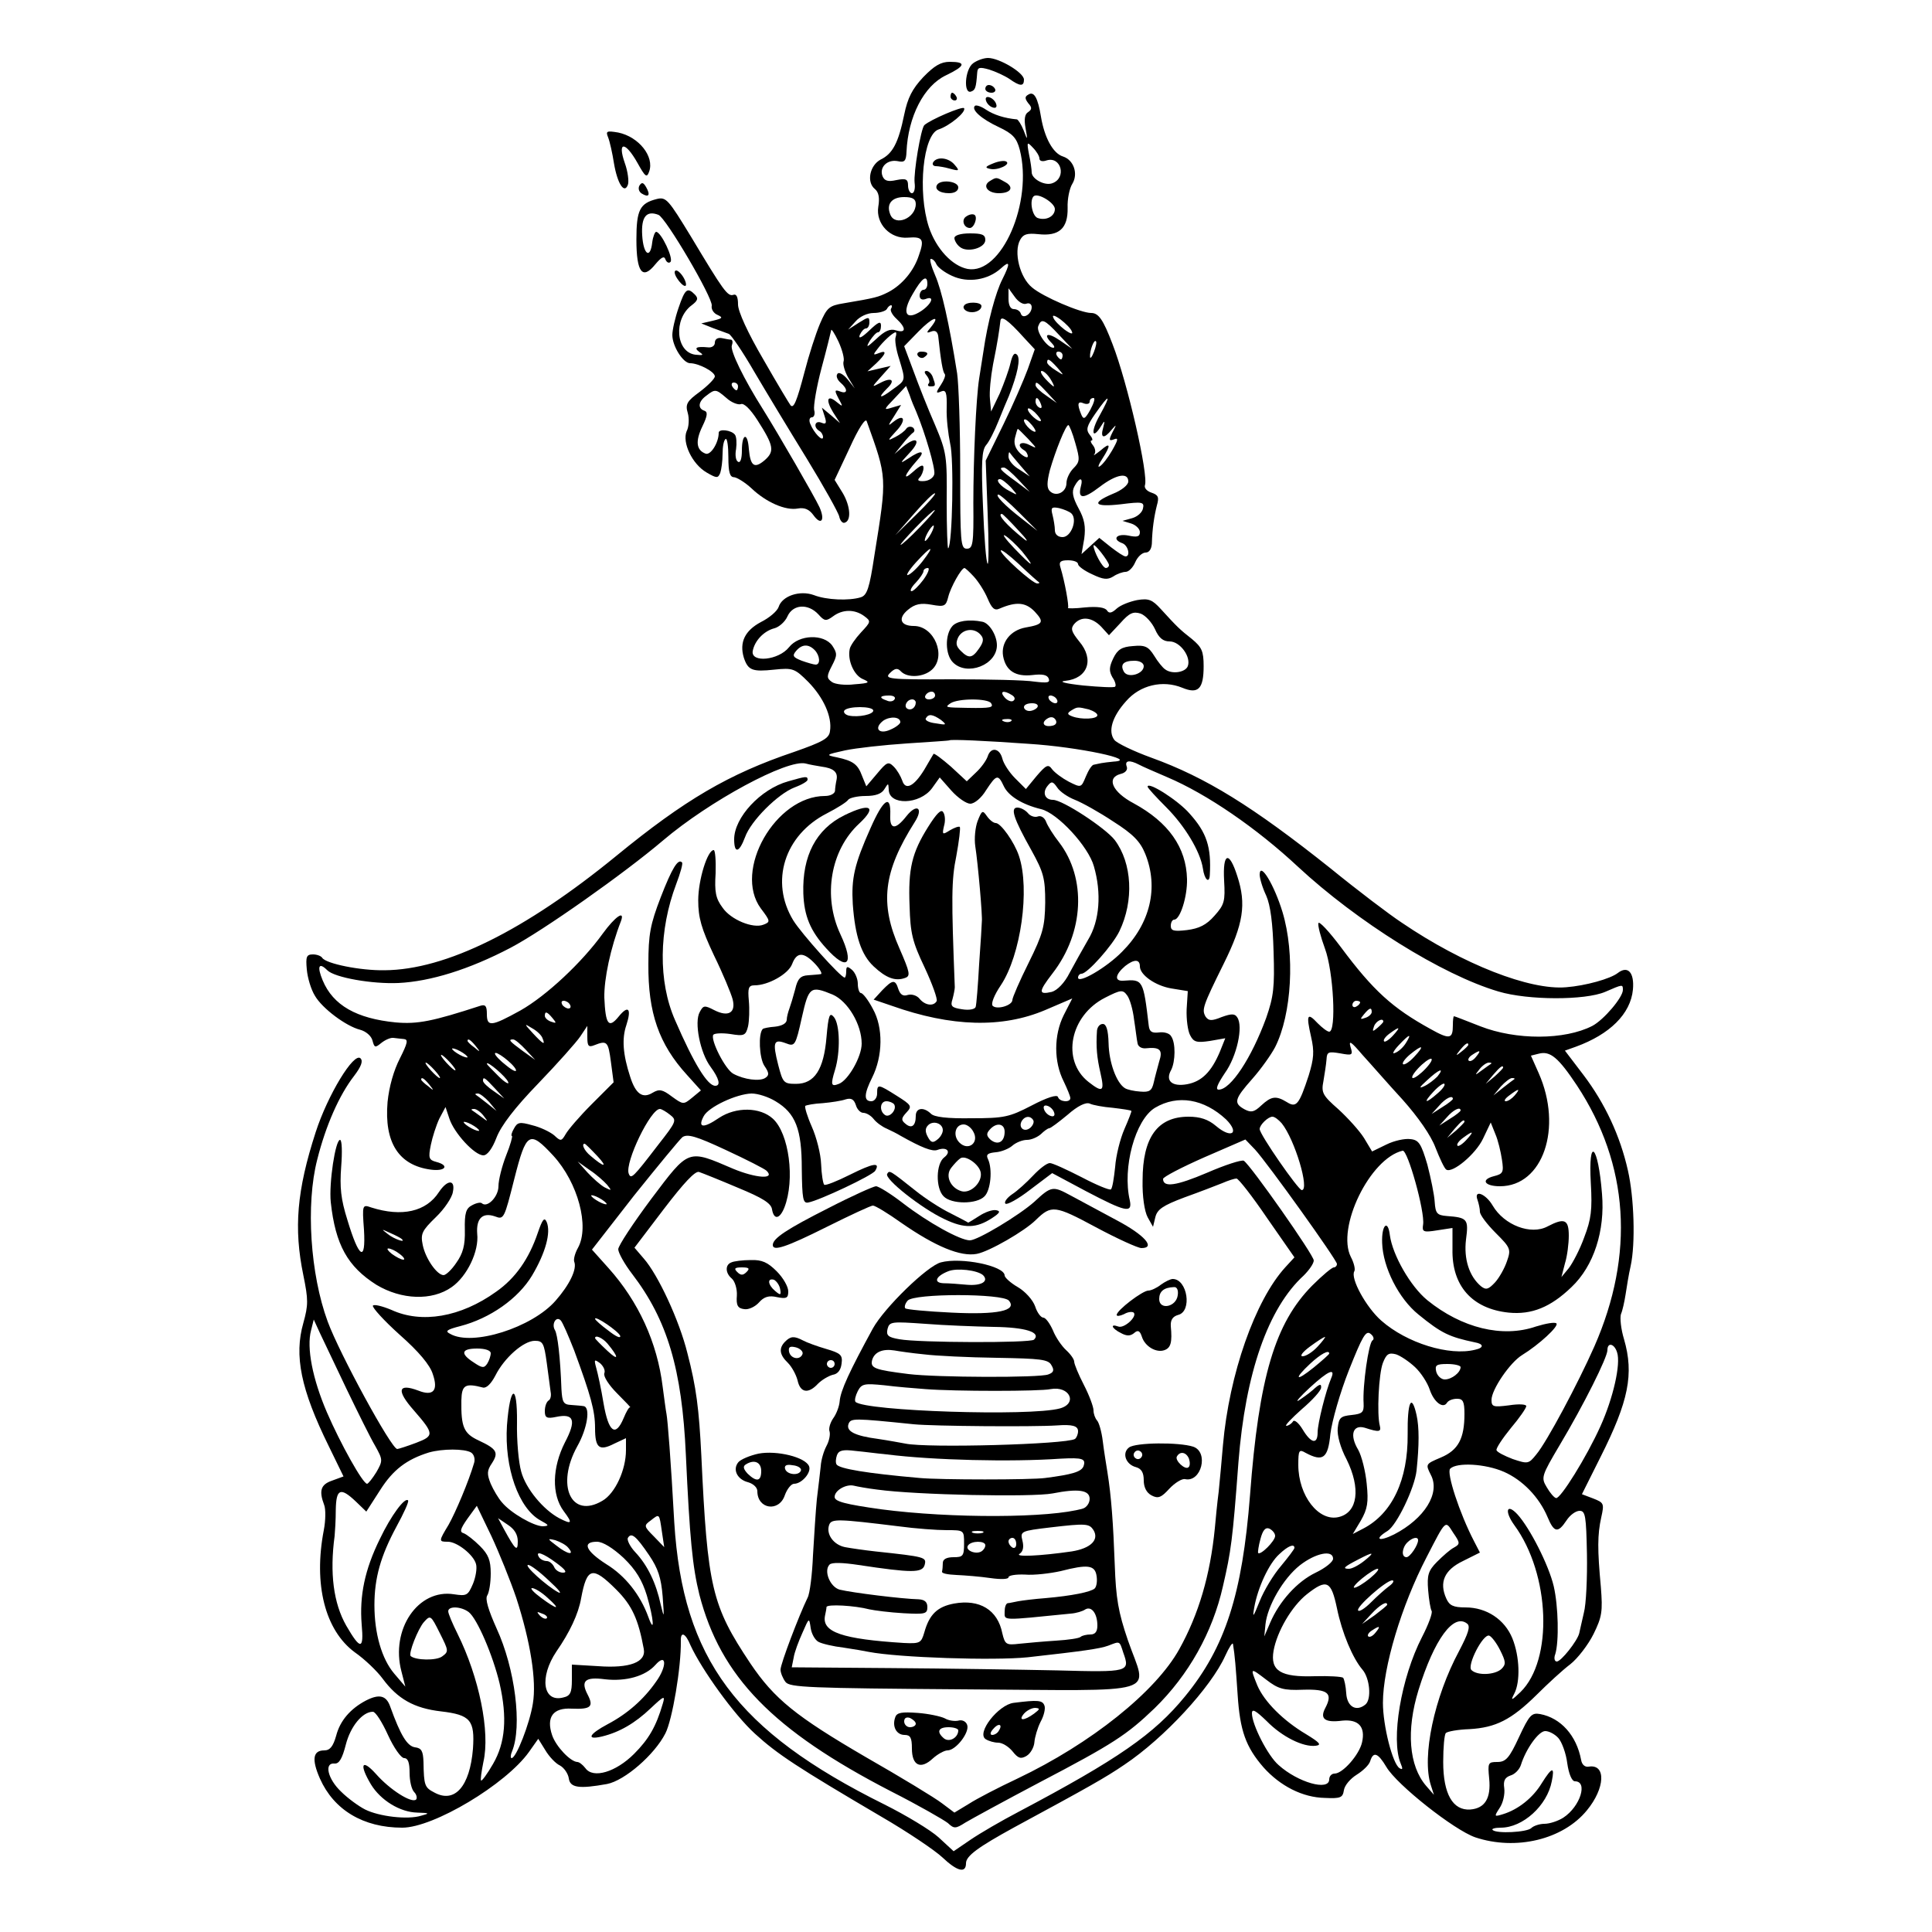<?xml version="1.0" standalone="no"?>
<!DOCTYPE svg PUBLIC "-//W3C//DTD SVG 20010904//EN"
 "http://www.w3.org/TR/2001/REC-SVG-20010904/DTD/svg10.dtd">
<svg version="1.0" xmlns="http://www.w3.org/2000/svg"
 width="500pt" height="500pt" viewBox="0 0 500 500"
 preserveAspectRatio="xMidYMid meet">
<g transform="translate(0,500) scale(0.1,-0.1)"
fill="#000000" stroke="none">
<path d="M2518 4836 c-21 -16 -25 -80 -5 -73 11 4 13 9 16 49 1 14 6 15 31 8
16 -5 40 -16 52 -24 28 -20 38 -20 38 -2 0 18 -64 56 -93 56 -12 0 -30 -7 -39
-14z"/>
<path d="M2389 4800 c-28 -30 -40 -53 -49 -97 -15 -73 -30 -101 -61 -116 -28
-15 -37 -58 -15 -76 10 -8 13 -23 9 -46 -7 -44 31 -84 77 -80 38 3 43 -4 28
-46 -13 -40 -43 -76 -79 -95 -26 -13 -33 -15 -116 -29 -37 -6 -43 -11 -61 -53
-11 -26 -29 -82 -40 -125 -20 -76 -28 -95 -36 -86 -2 2 -34 55 -70 118 -41 70
-66 125 -66 143 0 19 -4 28 -12 25 -15 -5 -26 11 -110 151 -58 95 -64 103 -88
97 -44 -11 -53 -28 -53 -105 0 -86 16 -105 49 -64 16 19 23 22 26 13 3 -8 9
-11 13 -7 9 8 -24 78 -37 78 -3 0 -8 -12 -10 -27 -5 -45 -23 -32 -26 18 -3 48
11 65 42 53 19 -7 141 -215 138 -235 -2 -9 5 -20 15 -24 15 -7 13 -9 -12 -15
l-30 -7 30 -12 c17 -6 35 -13 41 -15 6 -2 36 -46 66 -98 30 -51 91 -152 136
-225 44 -72 82 -140 84 -150 2 -10 8 -17 13 -16 19 4 16 43 -4 77 l-21 34 39
83 c23 51 41 78 44 69 53 -148 53 -142 20 -347 -13 -86 -19 -104 -36 -109 -30
-9 -88 -7 -121 6 -36 13 -82 -2 -91 -31 -4 -11 -24 -28 -46 -39 -41 -22 -56
-52 -44 -92 11 -33 22 -37 79 -31 48 5 53 3 88 -32 39 -40 62 -90 56 -127 -2
-19 -19 -28 -93 -54 -169 -57 -283 -124 -460 -269 -236 -193 -441 -295 -600
-296 -63 -1 -151 17 -161 32 -3 5 -14 9 -24 9 -17 0 -19 -6 -16 -39 2 -22 11
-52 21 -68 19 -33 81 -79 117 -88 15 -4 29 -16 32 -28 5 -19 7 -19 23 -6 10 8
24 14 31 13 6 -1 19 -2 27 -3 12 -1 10 -10 -10 -50 -16 -31 -28 -73 -32 -113
-9 -105 29 -164 112 -175 38 -5 49 11 14 20 -19 5 -21 10 -14 44 4 20 14 51
22 68 l16 30 10 -30 c12 -37 65 -95 88 -95 10 0 23 17 34 46 12 31 47 77 108
140 50 52 99 107 109 122 l18 27 0 -29 c0 -23 3 -27 18 -21 33 13 36 10 43
-43 l7 -53 -57 -57 c-31 -31 -61 -66 -67 -77 -11 -19 -13 -19 -30 -3 -11 9
-36 21 -57 26 -32 9 -38 8 -47 -9 -6 -10 -8 -19 -5 -19 2 0 -4 -23 -15 -50
-11 -28 -20 -64 -20 -80 0 -27 -29 -57 -43 -44 -3 3 -14 1 -25 -5 -16 -8 -20
-20 -19 -64 1 -40 -5 -61 -22 -85 -12 -18 -27 -32 -33 -32 -17 0 -47 43 -54
78 -6 29 -2 37 34 72 22 21 42 51 44 65 7 33 -14 33 -36 0 -33 -51 -96 -65
-175 -40 -23 8 -24 8 -19 -58 5 -85 -13 -74 -43 26 -17 54 -20 84 -16 138 3
38 2 69 -3 69 -12 0 -29 -112 -24 -161 12 -111 44 -167 118 -214 65 -39 144
-42 195 -6 40 28 71 93 66 138 -3 40 14 56 46 45 23 -9 24 -6 50 97 31 122 39
127 101 60 64 -70 94 -183 64 -238 -8 -14 -12 -30 -10 -36 8 -19 -12 -60 -48
-101 -61 -70 -216 -119 -273 -86 -14 7 -9 11 26 20 77 20 150 71 186 131 35
59 49 111 38 138 -6 14 -11 8 -23 -27 -23 -68 -58 -118 -108 -153 -92 -66
-193 -83 -271 -47 -24 10 -45 15 -48 11 -2 -5 29 -39 69 -75 50 -44 79 -79 86
-102 15 -43 1 -58 -37 -43 -53 20 -58 1 -12 -51 53 -61 53 -66 6 -84 -24 -9
-46 -16 -49 -16 -15 0 -150 248 -180 330 -45 122 -57 303 -27 419 22 88 57
167 95 216 19 25 24 39 17 46 -17 17 -85 -95 -116 -191 -49 -151 -57 -249 -32
-370 13 -64 13 -77 0 -124 -24 -84 -7 -171 66 -319 l38 -78 -30 -11 c-29 -10
-34 -26 -20 -63 4 -10 4 -39 -1 -65 -27 -140 3 -259 80 -316 26 -18 58 -49 72
-68 39 -53 82 -77 151 -85 77 -9 88 -23 83 -97 -8 -97 -47 -142 -100 -113 -25
13 -27 18 -28 79 -1 28 -5 36 -22 38 -20 3 -37 30 -64 105 -10 29 -28 34 -63
16 -40 -21 -67 -52 -77 -91 -8 -28 -16 -38 -31 -38 -29 0 -33 -23 -11 -73 36
-81 112 -127 213 -127 81 0 268 112 328 196 l24 34 18 -29 c10 -17 27 -35 38
-40 11 -6 21 -21 23 -33 3 -25 27 -28 99 -15 46 9 123 76 151 131 18 35 41
171 40 239 -1 26 12 21 25 -11 29 -63 113 -180 167 -229 58 -53 110 -87 326
-214 69 -40 140 -88 159 -106 38 -36 61 -42 61 -15 0 19 32 42 125 93 194 105
235 128 285 162 103 69 224 200 261 282 10 22 19 36 20 30 5 -31 7 -58 12
-131 6 -93 21 -135 67 -188 43 -48 101 -78 159 -79 41 -2 46 1 49 20 2 13 17
30 33 40 16 10 32 25 35 35 8 26 20 22 42 -15 27 -46 175 -163 230 -182 105
-35 227 -6 289 70 47 57 50 120 5 113 -10 -2 -18 5 -20 17 -12 64 -53 109
-106 119 -22 4 -28 -2 -55 -60 -25 -54 -34 -64 -56 -64 -24 0 -25 -2 -21 -43
5 -51 -11 -77 -49 -80 -45 -3 -70 40 -70 123 0 38 3 72 7 75 4 4 31 9 61 10
68 4 108 24 174 89 28 28 67 64 87 79 19 15 46 50 60 78 22 45 24 58 19 122
-9 97 -9 135 1 180 8 36 7 38 -21 49 l-29 11 48 96 c73 145 87 215 61 305 -8
26 -11 55 -8 65 4 9 9 32 12 51 3 19 8 52 13 73 13 59 9 178 -7 248 -20 89
-59 173 -115 247 l-48 63 28 10 c88 32 142 85 148 148 4 44 -13 63 -39 43 -19
-15 -83 -33 -134 -37 -94 -8 -266 59 -425 167 -32 21 -115 84 -185 141 -201
160 -322 235 -463 286 -47 17 -90 38 -96 46 -17 22 -6 60 30 100 36 42 95 56
146 35 41 -17 55 -3 55 56 0 39 -5 49 -30 70 -32 25 -39 32 -81 78 -22 24 -31
28 -61 23 -20 -4 -43 -13 -53 -22 -13 -12 -20 -13 -25 -5 -5 8 -25 11 -57 8
-26 -3 -47 -3 -44 -1 3 4 -8 67 -20 106 -4 13 1 17 20 17 14 0 26 -4 26 -10 0
-5 16 -17 36 -26 29 -14 40 -15 55 -6 10 7 25 12 32 12 8 0 19 11 25 25 6 14
18 25 27 25 9 0 15 9 16 23 1 39 6 71 13 99 6 21 4 27 -14 33 -12 4 -19 12
-17 19 10 25 -45 266 -84 366 -24 63 -36 80 -55 80 -27 0 -125 42 -153 66 -32
26 -48 92 -31 123 8 15 18 18 47 15 54 -6 77 15 76 68 -1 23 5 51 12 62 16 26
4 62 -24 71 -26 8 -48 49 -57 103 -8 49 -18 67 -33 57 -9 -5 -9 -10 0 -22 10
-11 10 -16 0 -23 -9 -5 -11 -19 -7 -41 6 -33 5 -33 -5 -6 -6 15 -14 27 -17 28
-33 3 -60 12 -80 25 -13 9 -26 13 -29 10 -10 -10 17 -34 62 -55 36 -17 46 -28
54 -58 35 -136 -47 -325 -135 -309 -40 8 -81 52 -100 108 -30 92 -15 240 25
253 28 9 72 45 66 55 -4 6 -88 -30 -103 -44 -9 -10 -28 -123 -25 -149 2 -15
-1 -27 -7 -27 -5 0 -10 9 -10 20 0 16 -5 19 -30 14 -22 -5 -31 -2 -36 10 -9
23 12 44 39 39 18 -4 22 0 23 24 4 91 45 171 102 198 50 24 54 35 10 35 -23 0
-40 -10 -69 -40z m301 -210 c0 -7 8 -9 19 -5 37 11 52 -45 15 -59 -20 -8 -54
11 -54 28 0 7 -3 29 -7 47 -6 32 -5 33 10 17 9 -9 17 -22 17 -28z m40 -131 c0
-19 -23 -31 -45 -23 -14 6 -21 45 -10 56 11 10 55 -17 55 -33z m-360 13 c0
-37 -54 -59 -66 -27 -11 27 4 45 36 45 22 0 30 -5 30 -18z m53 -155 c3 -8 21
-22 41 -31 41 -19 93 -11 127 20 23 21 24 13 3 -29 -17 -33 -38 -110 -49 -187
-4 -25 -9 -56 -11 -70 -8 -51 -15 -208 -15 -322 1 -106 -1 -118 -17 -118 -16
0 -17 17 -17 202 0 112 -4 225 -8 252 -21 132 -40 215 -57 254 -10 23 -15 42
-11 42 5 0 11 -6 14 -13z m-23 -52 c0 -8 -4 -15 -10 -15 -5 0 -10 -7 -10 -15
0 -9 6 -12 15 -9 25 10 17 -12 -11 -31 -40 -26 -51 -5 -22 44 24 42 38 52 38
26z m256 -51 c8 3 14 -1 14 -9 0 -18 -23 -32 -28 -17 -2 7 -10 12 -18 12 -9 0
-14 10 -14 27 l0 27 16 -22 c9 -13 22 -21 30 -18z m-350 -13 c-3 -4 3 -16 14
-26 26 -24 25 -38 -1 -30 -15 5 -29 -1 -51 -22 -25 -23 -28 -24 -17 -5 8 12
17 22 21 22 5 0 8 8 8 17 0 13 -7 10 -31 -13 -19 -18 -28 -22 -24 -11 4 9 11
17 16 17 5 0 9 7 9 16 0 15 -3 14 -27 -1 l-28 -18 19 21 c11 13 31 22 47 22
15 0 31 5 34 10 3 6 8 10 11 10 3 0 3 -4 0 -9z m468 -59 c4 -8 -4 -6 -19 5
-13 10 -27 24 -29 31 -4 8 4 6 19 -5 13 -10 27 -24 29 -31z m-365 11 c-12 -14
-12 -16 1 -11 10 4 16 0 18 -11 7 -66 12 -94 17 -99 3 -3 -2 -16 -10 -28 -14
-21 -13 -23 1 -17 12 5 15 -3 14 -43 -1 -27 4 -68 9 -92 10 -39 6 -260 -5
-271 -2 -3 -4 51 -4 120 1 118 0 128 -30 199 -18 41 -43 104 -56 140 l-24 64
37 38 c36 37 59 45 32 11z m242 -28 l27 -29 -18 -51 c-10 -27 -38 -92 -63
-143 l-46 -94 5 -136 c3 -75 3 -134 0 -131 -4 3 -9 70 -12 148 -5 114 -3 146
8 159 8 9 22 37 32 62 10 25 22 54 27 65 22 56 31 97 21 107 -7 7 -12 -1 -17
-22 -4 -18 -17 -53 -28 -79 l-22 -46 -3 32 c-2 18 2 58 8 90 12 59 16 87 19
112 1 16 19 4 62 -44z m90 8 l34 -36 -32 22 c-32 22 -45 17 -21 -7 7 -7 8 -12
4 -12 -16 0 -45 42 -39 56 8 21 16 18 54 -23z m-558 -69 c-2 -7 3 -25 12 -41
l17 -28 -19 24 c-12 14 -23 19 -26 13 -4 -5 0 -15 8 -22 20 -17 19 -31 -1 -23
-14 5 -15 3 -4 -18 12 -22 12 -23 -4 -10 -25 21 -30 7 -10 -26 l18 -28 -23 20
-24 20 7 -22 c6 -18 4 -22 -8 -17 -17 7 -22 -11 -6 -21 6 -3 10 -11 10 -16 0
-14 -24 11 -33 34 -4 9 -2 17 4 17 6 0 9 9 6 19 -2 11 6 59 19 108 13 48 24
93 25 98 0 6 9 -8 19 -29 10 -22 16 -45 13 -52z m135 64 c-3 -7 1 -33 9 -57
17 -57 18 -54 -17 -79 -33 -25 -40 -23 -14 3 22 21 12 30 -18 14 -23 -12 -23
-12 2 16 l25 28 -30 -7 -30 -7 23 21 c26 25 28 35 6 26 -15 -6 -15 -4 -3 11
14 19 40 43 47 43 2 0 2 -6 0 -12z m513 -39 c-5 -13 -10 -19 -10 -12 -1 15 10
45 15 40 3 -2 0 -15 -5 -28z m-81 -9 c0 -5 -2 -10 -4 -10 -3 0 -8 5 -11 10 -3
6 -1 10 4 10 6 0 11 -4 11 -10z m-14 -31 c19 -22 19 -22 -3 -8 -13 8 -23 17
-23 21 0 12 6 9 26 -13z m-18 -29 c7 -11 11 -20 9 -20 -2 0 -12 9 -22 20 -10
11 -14 20 -9 20 5 0 15 -9 22 -20z m-7 -37 l24 -26 -27 19 c-15 10 -28 22 -28
27 0 12 5 8 31 -20z m-340 -48 c23 -55 50 -147 47 -162 -2 -9 -13 -17 -26 -18
-16 -1 -19 2 -12 9 5 5 10 17 10 25 0 10 -7 8 -27 -10 -29 -26 -22 -7 10 29
24 26 12 29 -23 5 -22 -14 -22 -13 4 15 32 34 18 45 -18 15 l-21 -18 20 25
c11 14 24 28 29 31 4 4 3 9 -2 13 -6 3 -13 2 -17 -4 -3 -5 -16 -15 -28 -21
-21 -11 -21 -10 2 15 27 28 22 47 -6 25 -16 -13 -16 -12 1 14 l18 29 -24 -7
c-22 -7 -21 -5 7 24 l30 32 9 -23 c4 -13 12 -32 17 -43z m323 19 c3 -8 2 -12
-4 -9 -6 3 -10 10 -10 16 0 14 7 11 14 -7z m128 -14 c-14 -25 -18 -27 -24 -12
-11 27 -9 35 7 28 8 -3 15 -1 15 4 0 6 4 10 10 10 5 0 1 -13 -8 -30z m24 -15
c-24 -42 -20 -66 4 -27 9 15 10 14 5 -5 -8 -27 2 -30 22 -5 13 15 13 14 2 -7
-10 -20 -9 -23 4 -18 12 5 11 -1 -5 -29 -11 -19 -25 -37 -32 -41 -6 -4 -3 5 7
20 23 36 21 44 -5 21 -13 -10 -20 -15 -16 -10 4 5 3 15 -3 23 -6 7 -8 13 -4
13 4 0 2 7 -5 15 -10 13 -8 22 15 55 37 53 42 51 11 -5z m-152 -14 c-5 -6 -34
20 -34 30 0 5 8 1 18 -8 10 -10 17 -20 16 -22z m-14 -27 c0 -3 -7 -1 -15 6 -8
7 -15 17 -15 22 0 5 7 3 15 -6 8 -8 15 -18 15 -22z m103 -31 c12 -42 12 -48
-5 -65 -10 -10 -18 -27 -18 -38 0 -24 -27 -37 -43 -21 -8 8 -8 22 0 54 14 49
41 117 48 117 2 0 11 -21 18 -47z m-122 11 c24 -26 24 -26 2 -15 -22 11 -34
-1 -13 -14 6 -3 10 -11 10 -16 0 -5 -9 -2 -20 8 -13 13 -17 26 -13 41 3 12 6
22 7 22 2 0 13 -12 27 -26z m-21 -68 l25 -29 -27 18 c-16 9 -28 24 -28 33 0 8
1 13 3 11 1 -2 13 -17 27 -33z m-4 -38 l29 -31 -37 28 c-39 28 -45 35 -30 35
5 0 21 -14 38 -32z m284 -4 c0 -9 -17 -23 -40 -32 -57 -24 -49 -35 21 -27 55
7 61 6 57 -11 -2 -10 -14 -21 -28 -25 l-25 -7 23 -7 c12 -4 22 -14 22 -22 0
-12 -7 -14 -30 -9 -31 6 -43 -10 -15 -20 15 -6 21 -34 8 -34 -5 0 -21 11 -38
24 l-30 24 -23 -21 -23 -21 7 40 c4 31 1 50 -15 79 -15 28 -18 43 -10 57 13
24 23 23 16 -2 -8 -32 7 -32 49 0 43 33 74 38 74 14z m-304 -15 c19 -22 19
-22 -3 -10 -24 12 -39 31 -25 31 5 0 17 -10 28 -21z m-246 -72 l-53 -52 49 56
c27 31 51 55 54 52 2 -2 -20 -27 -50 -56z m268 6 l47 -47 -41 32 c-43 33 -71
62 -60 62 4 0 28 -21 54 -47z m135 -2 c16 -16 -1 -61 -23 -61 -12 0 -20 7 -20
18 0 9 -3 27 -6 39 -5 19 -3 22 17 18 12 -3 27 -9 32 -14z m-393 -36 c-24 -25
-46 -45 -49 -45 -3 0 15 20 39 45 24 25 46 45 49 45 3 0 -15 -20 -39 -45z
m255 -7 c22 -23 29 -34 15 -23 -45 36 -71 65 -57 65 2 0 21 -19 42 -42z m-225
-8 c-6 -11 -13 -20 -16 -20 -2 0 0 9 6 20 6 11 13 20 16 20 2 0 0 -9 -6 -20z
m235 -47 c37 -46 27 -41 -20 8 -22 23 -33 38 -24 33 9 -5 29 -24 44 -41z m225
-35 c0 -5 -4 -8 -8 -8 -9 0 -32 44 -32 58 1 9 39 -41 40 -50z m-482 10 c-14
-18 -31 -34 -38 -36 -7 -3 2 12 20 32 41 45 51 47 18 4z m301 -55 c2 -2 0 -3
-5 -3 -13 1 -94 74 -94 85 0 5 21 -11 47 -35 26 -25 50 -46 52 -47z m-299 7
c-12 -16 -26 -30 -31 -30 -5 0 -1 10 11 22 11 12 20 25 20 30 0 4 5 8 11 8 6
0 1 -13 -11 -30z m130 8 c12 -13 28 -38 36 -57 11 -26 18 -32 31 -26 44 19 68
16 91 -8 25 -27 22 -33 -24 -41 -39 -7 -64 -39 -58 -74 7 -38 32 -54 76 -49
25 3 38 1 42 -9 4 -11 -3 -12 -37 -8 -23 4 -120 6 -216 6 -161 -1 -173 1 -158
16 13 13 20 14 29 4 17 -17 58 -15 80 5 38 35 6 113 -47 113 -35 0 -42 20 -15
42 18 15 33 18 61 13 33 -6 37 -4 43 20 6 25 34 75 42 75 2 0 13 -10 24 -22z
m-402 -98 c16 -18 20 -18 38 -5 24 18 55 19 80 1 19 -14 18 -15 -8 -43 -14
-15 -28 -35 -29 -43 -6 -29 11 -67 33 -77 21 -9 19 -11 -21 -14 -23 -3 -50 0
-58 6 -14 10 -14 15 0 42 14 27 14 32 1 52 -22 31 -86 29 -112 -4 -27 -34 -99
-41 -94 -10 5 27 29 52 56 59 12 3 28 17 34 31 14 31 53 34 80 5z m871 -38
c10 -23 21 -32 38 -32 27 0 56 -40 47 -64 -6 -16 -41 -22 -59 -8 -6 4 -19 20
-28 35 -15 24 -24 28 -55 25 -29 -2 -40 -9 -51 -32 -11 -23 -11 -33 -2 -49 7
-10 10 -21 7 -24 -2 -3 -40 -1 -83 3 -46 5 -65 10 -46 12 58 6 76 55 36 102
-20 25 -23 33 -13 45 18 21 46 18 70 -7 l20 -22 30 32 c23 26 33 30 52 24 13
-5 29 -23 37 -40z m-881 -54 c14 -14 16 -38 3 -38 -5 0 -22 5 -36 10 -23 9
-25 13 -15 25 15 18 32 19 48 3z m852 -42 c0 -20 -40 -32 -51 -15 -11 19 -2
29 27 29 14 0 24 -6 24 -14z m-540 -76 c0 -5 -7 -10 -16 -10 -8 0 -12 5 -9 10
3 6 10 10 16 10 5 0 9 -4 9 -10z m199 1 c8 -5 9 -11 3 -15 -5 -3 -15 1 -22 9
-14 16 -3 20 19 6z m-304 -11 c-3 -5 -12 -7 -20 -3 -21 7 -19 13 6 13 11 0 18
-4 14 -10z m420 0 c3 -5 2 -10 -4 -10 -5 0 -13 5 -16 10 -3 6 -2 10 4 10 5 0
13 -4 16 -10z m-365 -8 c0 -13 -12 -22 -22 -16 -10 6 -1 24 13 24 5 0 9 -4 9
-8z m195 -2 c7 -11 -1 -13 -60 -12 -59 1 -61 1 -45 12 20 13 97 13 105 0z
m120 -10 c-3 -5 -13 -10 -21 -10 -8 0 -14 5 -14 10 0 6 9 10 21 10 11 0 17 -4
14 -10z m-425 -9 c0 -10 -38 -18 -63 -13 -9 2 -15 8 -12 13 8 12 75 12 75 0z
m558 3 c12 -4 22 -10 22 -15 0 -10 -41 -12 -65 -3 -13 5 -14 8 -3 15 16 10 17
10 46 3z m-488 -33 c0 -4 -11 -13 -25 -19 -30 -14 -45 3 -19 23 18 12 44 10
44 -4z m105 6 c16 -13 15 -14 -13 -9 -18 2 -29 8 -26 13 7 12 17 11 39 -4z
m289 -15 c-22 -5 -31 7 -14 18 9 6 17 5 22 -3 4 -7 1 -13 -8 -15z m-107 12
c-3 -3 -12 -4 -19 -1 -8 3 -5 6 6 6 11 1 17 -2 13 -5z m45 -59 c129 -8 288
-42 220 -46 -12 -1 -26 -3 -32 -4 -5 -1 -14 -3 -19 -4 -5 0 -14 -14 -21 -31
-12 -29 -12 -29 -44 -13 -17 9 -36 23 -43 32 -10 14 -15 12 -40 -17 l-28 -34
-28 28 c-15 15 -30 38 -33 51 -7 27 -30 31 -38 5 -4 -11 -17 -29 -30 -41 l-24
-23 -41 38 c-23 20 -43 35 -45 33 -1 -2 -12 -20 -24 -41 -27 -44 -49 -54 -57
-28 -4 11 -13 27 -22 36 -14 14 -18 12 -43 -18 l-28 -33 -11 27 c-11 30 -23
39 -65 48 -30 6 -29 7 21 18 28 6 100 14 160 18 59 4 109 7 110 8 4 3 93 -1
205 -9z m-536 -59 c31 -4 43 -14 39 -34 -2 -9 -4 -23 -4 -29 -1 -7 -12 -13
-26 -13 -128 0 -238 -193 -166 -291 25 -33 25 -35 7 -42 -27 -11 -85 13 -106
44 -18 24 -21 41 -18 89 1 33 -1 60 -5 60 -16 0 -40 -77 -40 -130 0 -45 8 -73
41 -143 23 -47 44 -98 48 -113 9 -35 -11 -47 -48 -28 -25 13 -28 12 -37 -5
-15 -26 1 -106 28 -142 22 -30 27 -49 12 -49 -20 0 -55 57 -104 170 -44 100
-42 233 3 352 11 29 18 54 15 56 -10 11 -26 -15 -55 -90 -27 -70 -32 -96 -32
-173 -1 -126 27 -207 100 -287 l36 -40 -23 -19 c-22 -18 -23 -18 -52 3 -25 19
-33 20 -50 10 -26 -16 -44 -3 -58 41 -19 58 -22 99 -10 134 14 43 5 53 -20 22
-26 -32 -34 -20 -37 49 -1 48 16 129 43 198 11 30 -15 12 -47 -32 -54 -75
-146 -161 -213 -199 -76 -42 -87 -43 -87 -9 0 21 -4 25 -17 21 -123 -40 -162
-48 -219 -43 -101 10 -162 44 -189 109 -15 36 -10 48 12 26 19 -19 116 -36
184 -33 83 4 183 35 290 91 84 44 295 193 395 278 120 102 322 211 369 199 11
-3 29 -6 41 -8z m822 5 c9 -5 42 -19 72 -32 104 -44 233 -133 339 -232 153
-142 373 -280 519 -323 77 -23 224 -23 276 -1 46 20 46 20 46 5 0 -19 -49 -77
-79 -93 -72 -37 -198 -37 -290 -1 -36 14 -66 26 -68 26 -2 0 -3 -11 -3 -23 0
-36 -8 -38 -58 -10 -98 54 -148 99 -232 212 -30 40 -56 68 -58 62 -2 -6 6 -36
17 -66 22 -59 30 -215 11 -215 -5 0 -18 10 -30 22 -27 29 -30 22 -17 -35 9
-39 7 -57 -6 -100 -25 -76 -32 -85 -57 -69 -28 17 -40 15 -66 -9 -18 -17 -26
-19 -43 -10 -29 16 -27 26 20 79 23 26 49 63 59 82 43 85 52 241 19 350 -21
69 -58 131 -59 97 0 -10 7 -34 17 -55 11 -25 17 -72 19 -145 3 -92 0 -116 -19
-171 -38 -104 -92 -186 -123 -186 -9 0 -4 13 16 43 31 43 48 121 32 144 -6 10
-15 10 -40 1 -27 -11 -34 -10 -42 1 -10 18 -8 26 47 137 51 103 59 154 35 227
-21 66 -38 61 -34 -12 3 -53 1 -62 -25 -91 -21 -24 -40 -33 -71 -37 -34 -4
-42 -2 -42 11 0 9 4 16 9 16 15 0 34 59 33 105 -2 82 -48 147 -138 196 -55 29
-72 66 -34 76 13 3 19 11 16 19 -6 16 7 18 32 5z m-437 -101 c11 0 29 15 41
35 27 41 31 42 46 10 12 -25 47 -47 96 -59 43 -10 123 -97 137 -148 20 -69 15
-141 -15 -190 -14 -24 -35 -62 -48 -86 -13 -26 -32 -45 -46 -49 -35 -8 -35 0
2 48 82 106 88 246 17 339 -15 19 -30 43 -34 54 -4 10 -13 16 -21 13 -8 -3
-20 1 -26 9 -7 8 -19 14 -27 14 -19 0 -10 -28 36 -110 32 -58 36 -73 36 -136
-1 -63 -6 -81 -43 -156 -23 -46 -42 -90 -42 -96 0 -14 -40 -26 -51 -15 -5 5 4
28 21 53 52 78 76 249 47 335 -12 36 -47 85 -60 85 -6 0 -16 8 -23 18 -11 16
-13 15 -24 -13 -6 -16 -9 -45 -6 -65 7 -45 19 -182 17 -195 0 -5 -3 -55 -7
-110 -3 -55 -7 -105 -9 -111 -2 -6 -17 -9 -35 -6 -27 4 -31 8 -25 26 3 11 6
26 6 31 -9 231 -9 277 4 340 7 38 11 72 9 75 -3 2 -14 -2 -26 -9 -19 -12 -20
-11 -15 11 4 13 3 29 -2 36 -5 9 -17 -3 -39 -38 -42 -67 -52 -108 -48 -205 2
-70 7 -92 39 -159 20 -43 34 -82 31 -87 -8 -14 -30 -11 -44 6 -7 9 -21 13 -31
10 -12 -4 -19 1 -24 15 -8 26 -15 25 -42 -3 l-22 -24 47 -16 c155 -55 286 -58
397 -11 l70 30 -22 -43 c-26 -52 -26 -121 0 -172 9 -19 17 -38 17 -43 0 -12
-28 -10 -32 3 -2 7 -28 -1 -68 -22 -58 -30 -71 -33 -156 -33 -62 -1 -97 3
-105 12 -19 18 -39 15 -39 -6 0 -26 -11 -34 -27 -20 -11 9 -11 14 3 29 15 16
13 19 -25 43 -49 31 -51 31 -51 6 0 -11 -7 -20 -15 -20 -20 0 -19 19 2 61 28
56 29 130 2 178 -12 23 -26 41 -31 41 -4 0 -8 11 -8 24 0 13 -7 29 -15 36 -12
10 -15 10 -15 -4 0 -9 -2 -16 -4 -16 -10 0 -112 114 -133 148 -61 100 -23 221
87 277 27 14 51 29 55 35 3 5 24 10 45 10 27 0 42 6 49 18 10 16 10 16 11 -1
0 -42 80 -40 112 3 l20 28 30 -34 c17 -19 39 -34 49 -34z m271 10 c18 -7 63
-32 99 -56 52 -33 70 -52 83 -84 35 -87 13 -180 -60 -253 -40 -41 -114 -84
-114 -67 0 5 4 10 9 10 15 0 80 73 98 110 38 79 33 176 -12 236 -24 31 -135
104 -160 104 -21 0 -28 19 -14 36 10 13 14 12 25 -4 7 -11 28 -25 46 -32z
m-672 -425 c13 -14 19 -26 14 -26 -5 -1 -20 -2 -33 -3 -19 -1 -27 -9 -33 -36
-5 -19 -12 -42 -15 -50 -3 -8 -7 -22 -7 -30 -1 -9 -13 -15 -30 -17 -15 -1 -30
-4 -32 -6 -12 -12 -9 -75 4 -95 13 -19 13 -25 2 -32 -15 -9 -54 -4 -82 11 -21
11 -60 88 -52 101 3 4 23 5 44 2 36 -6 40 -4 46 20 3 14 4 44 2 66 -3 33 -1
40 15 40 35 0 87 29 97 55 12 32 30 32 60 0z m840 -6 c0 -22 40 -50 81 -57
l43 -7 -3 -47 c-1 -26 3 -56 9 -67 9 -18 17 -20 51 -15 l40 7 -14 -35 c-22
-52 -47 -77 -85 -84 -39 -7 -57 9 -41 37 11 22 12 70 0 87 -4 8 -19 12 -32 10
-18 -2 -24 2 -26 17 -14 119 -15 121 -65 117 -25 -2 -22 16 4 38 23 18 38 18
38 -1z m-795 -73 c39 -17 75 -77 75 -127 0 -34 -35 -95 -59 -104 -20 -8 -22
-3 -10 36 14 46 13 118 -3 137 -11 13 -14 5 -19 -52 -7 -84 -31 -121 -79 -121
-32 0 -34 3 -46 49 -15 59 -12 68 20 56 23 -9 25 -6 41 66 18 80 22 84 80 60z
m780 -65 c4 -25 7 -53 9 -61 1 -8 10 -14 21 -13 37 4 45 -4 35 -34 -4 -15 -11
-40 -14 -54 -5 -22 -11 -26 -35 -24 -16 1 -34 5 -40 9 -22 14 -41 67 -42 116
-1 35 -6 50 -15 50 -8 0 -14 -8 -15 -17 -3 -43 0 -71 9 -110 11 -48 6 -52 -31
-23 -71 56 -48 172 43 218 41 21 46 21 57 6 7 -9 15 -37 18 -63z m-1460 39 c3
-5 2 -10 -4 -10 -5 0 -13 5 -16 10 -3 6 -2 10 4 10 5 0 13 -4 16 -10z m2045 6
c0 -3 -4 -8 -10 -11 -5 -3 -10 -1 -10 4 0 6 5 11 10 11 6 0 10 -2 10 -4z m30
-25 c0 -5 -7 -12 -16 -15 -14 -5 -15 -4 -4 9 14 17 20 19 20 6z m-2120 -16
c11 -13 10 -14 -4 -9 -9 3 -16 10 -16 15 0 13 6 11 20 -6z m2150 -9 c0 -2 -7
-9 -15 -16 -13 -11 -14 -10 -9 4 5 14 24 23 24 12z m-2176 -43 c8 -19 2 -16
-25 13 -23 25 -23 26 -2 13 13 -7 25 -19 27 -26z m2201 7 c-10 -11 -21 -18
-23 -15 -3 3 3 12 14 20 27 20 30 18 9 -5z m33 -20 c-7 -11 -19 -22 -28 -25
-8 -4 -4 5 9 19 29 31 36 33 19 6z m-2407 -7 c13 -16 12 -17 -3 -4 -10 7 -18
15 -18 17 0 8 8 3 21 -13z m130 -10 l24 -26 -32 23 c-34 25 -39 30 -25 30 5 0
19 -12 33 -27z m2269 -129 c40 -45 73 -92 85 -124 11 -28 23 -54 28 -57 16
-10 76 40 95 80 l20 42 12 -30 c7 -16 14 -46 17 -66 5 -33 3 -37 -21 -43 -35
-9 -24 -26 16 -26 111 0 163 151 100 293 l-20 45 20 5 c30 8 51 -10 99 -82
135 -205 150 -437 45 -676 -42 -95 -123 -247 -150 -279 -20 -25 -22 -25 -61
-12 -21 8 -41 18 -42 23 -2 4 15 30 37 57 22 26 40 52 40 57 0 5 -20 6 -45 2
-40 -5 -45 -4 -45 14 0 27 48 97 79 116 44 27 96 75 89 82 -4 4 -27 0 -53 -8
-87 -30 -192 -4 -281 68 -44 36 -90 117 -97 168 -5 43 -22 27 -20 -20 2 -63
43 -144 94 -185 60 -49 80 -58 146 -72 23 -4 24 -14 1 -19 -67 -17 -177 17
-243 75 -39 34 -81 110 -70 128 3 5 -1 22 -9 37 -38 75 49 255 134 275 13 3
58 -158 53 -191 -3 -19 0 -21 37 -15 l39 6 0 -55 c-2 -95 51 -154 145 -164 60
-6 109 14 163 66 58 55 87 146 79 241 -10 128 -36 152 -29 28 4 -69 1 -93 -17
-140 -11 -31 -30 -67 -40 -80 l-19 -23 9 35 c6 19 10 52 10 72 0 42 -11 47
-55 24 -43 -23 -112 3 -142 54 -18 31 -50 43 -39 14 3 -9 6 -22 6 -30 0 -8 18
-32 41 -55 38 -38 40 -42 29 -73 -6 -18 -20 -43 -31 -55 -17 -18 -23 -20 -36
-10 -31 26 -45 71 -39 121 7 53 4 57 -50 61 -25 2 -29 7 -31 36 -1 19 -10 62
-19 97 -16 54 -22 64 -44 66 -14 2 -42 -4 -62 -14 l-37 -18 -21 35 c-12 19
-42 52 -66 74 -41 36 -45 43 -39 73 3 18 7 43 8 56 1 20 5 21 35 16 32 -6 34
-5 27 17 -5 18 2 13 31 -21 22 -24 68 -77 104 -116z m170 142 c0 -2 -8 -10
-17 -17 -16 -13 -17 -12 -4 4 13 16 21 21 21 13z m-2590 -32 c0 -2 -9 0 -20 6
-11 6 -20 13 -20 16 0 2 9 0 20 -6 11 -6 20 -13 20 -16z m2450 1 c-13 -14 -26
-22 -29 -19 -3 3 5 14 18 25 33 27 39 24 11 -6z m-2325 -33 c3 -8 -8 -3 -24
10 -17 13 -30 27 -30 31 -1 11 47 -25 54 -41z m2485 33 c-7 -9 -15 -13 -19
-10 -3 3 1 10 9 15 21 14 24 12 10 -5z m-2655 -15 c10 -11 16 -20 13 -20 -3 0
-13 9 -23 20 -10 11 -16 20 -13 20 3 0 13 -9 23 -20z m2525 -15 c-13 -14 -28
-25 -33 -25 -6 0 0 11 13 25 13 14 28 25 33 25 6 0 0 -11 -13 -25z m-2565 -5
c10 -11 16 -20 13 -20 -3 0 -13 9 -23 20 -10 11 -16 20 -13 20 3 0 13 -9 23
-20z m190 -30 c4 -8 -8 -2 -24 14 -17 17 -31 31 -31 33 0 9 50 -34 55 -47z
m2544 47 c-2 -1 -13 -9 -24 -17 -19 -14 -19 -14 -6 3 7 9 18 17 24 17 6 0 8
-1 6 -3z m31 -10 c0 -2 -10 -12 -22 -23 l-23 -19 19 23 c18 21 26 27 26 19z
m-170 -23 c-8 -8 -23 -20 -34 -25 -15 -7 -13 -3 7 15 31 29 47 35 27 10z
m-2609 -21 c13 -16 12 -17 -3 -4 -10 7 -18 15 -18 17 0 8 8 3 21 -13z m170
-10 l24 -26 -27 19 c-15 10 -28 22 -28 27 0 12 5 8 31 -20z m2638 24 c-2 -1
-15 -11 -29 -22 l-25 -20 19 23 c11 12 24 22 29 22 6 0 8 -1 6 -3z m-199 -37
c-32 -28 -38 -25 -10 5 13 14 26 23 28 20 3 -3 -5 -14 -18 -25z m200 -5 c-7
-8 -17 -15 -23 -15 -6 0 -2 7 9 15 25 19 30 19 14 0z m-2654 -17 l19 -23 -25
20 c-14 11 -27 21 -29 22 -2 2 0 3 6 3 5 0 18 -10 29 -22z m741 2 c52 -31 68
-72 68 -175 1 -78 3 -90 17 -87 28 5 166 70 173 82 14 23 -5 20 -65 -10 -34
-17 -64 -29 -67 -26 -3 3 -7 27 -8 54 -1 26 -12 69 -24 96 -12 27 -19 51 -17
54 3 2 23 6 45 7 22 2 49 6 60 10 14 4 21 0 26 -15 3 -11 12 -20 19 -20 8 0
20 -7 27 -16 7 -9 22 -20 34 -25 11 -5 27 -13 35 -18 55 -31 83 -42 96 -37 24
9 37 -4 18 -19 -22 -16 -23 -80 -2 -101 20 -21 86 -21 106 0 16 16 21 70 9 96
-6 12 -1 16 20 18 14 1 34 9 43 17 9 8 26 15 38 15 11 0 27 7 36 15 8 8 18 15
21 15 4 0 25 16 48 35 26 23 47 33 57 29 8 -4 35 -9 60 -11 25 -3 46 -6 48 -8
1 -1 -7 -22 -18 -47 -11 -25 -22 -69 -24 -98 -3 -28 -7 -55 -11 -58 -3 -3 -37
11 -75 31 -39 20 -76 37 -83 37 -8 0 -27 -15 -43 -32 -17 -18 -41 -40 -55 -49
-13 -9 -21 -20 -17 -24 4 -4 33 12 64 36 l57 43 88 -47 c101 -53 120 -58 113
-24 -20 85 14 209 65 240 59 35 127 23 184 -30 36 -36 14 -51 -26 -17 -20 17
-41 24 -71 24 -80 0 -119 -53 -119 -165 -1 -41 5 -80 13 -95 l14 -25 6 25 c5
20 19 30 75 51 39 14 83 31 98 37 16 7 32 12 37 12 5 0 41 -46 79 -102 l71
-102 -23 -25 c-79 -86 -146 -278 -162 -461 -3 -36 -8 -90 -11 -120 -4 -30 -8
-73 -10 -95 -12 -122 -42 -223 -92 -313 -61 -110 -228 -244 -419 -335 -49 -23
-105 -52 -125 -65 l-38 -23 -32 24 c-18 14 -107 68 -198 120 -180 105 -236
150 -298 242 -100 150 -111 196 -127 539 -6 120 -13 176 -36 264 -21 85 -76
203 -113 245 l-24 28 76 100 c52 68 81 99 91 96 9 -3 54 -21 101 -41 63 -26
86 -40 88 -56 5 -28 20 -25 32 5 28 72 12 192 -30 230 -33 30 -95 31 -139 2
-41 -28 -56 -26 -40 4 12 24 85 58 124 59 17 0 44 -9 62 -20z m1753 6 c0 -2
-12 -12 -27 -21 l-28 -18 19 21 c17 20 36 29 36 18z m-1446 -14 c8 -13 -11
-35 -23 -28 -16 10 -14 36 3 36 8 0 17 -4 20 -8z m414 -21 c3 -8 -1 -12 -9 -9
-7 2 -15 10 -17 17 -3 8 1 12 9 9 7 -2 15 -10 17 -17z m-1477 -8 c13 -17 13
-17 -6 -3 -11 8 -22 16 -24 17 -2 2 0 3 6 3 6 0 17 -8 24 -17z m483 2 c18 -14
17 -17 -30 -77 -66 -86 -71 -91 -77 -75 -10 29 57 168 81 167 4 0 16 -7 26
-15z m2046 11 c0 -2 -12 -12 -27 -21 l-28 -18 19 21 c17 20 36 29 36 18z
m-1106 -25 c3 -5 -1 -14 -8 -20 -16 -13 -32 2 -21 19 8 12 22 13 29 1z m643
-8 c34 -42 73 -173 52 -173 -9 0 -109 144 -109 158 0 11 22 32 33 32 6 0 16
-8 24 -17z m-2077 -19 c0 -2 -9 0 -20 6 -11 6 -20 13 -20 16 0 2 9 0 20 -6 11
-6 20 -13 20 -16z m1200 1 c0 -7 -6 -18 -14 -24 -12 -10 -17 -8 -25 7 -7 13
-7 22 1 30 13 13 38 5 38 -13z m1350 22 c0 -2 -10 -12 -22 -23 l-23 -19 19 23
c18 21 26 27 26 19z m-1271 -26 c16 -28 -13 -51 -36 -28 -18 18 -11 47 11 47
9 0 20 -9 25 -19z m81 0 c0 -26 -17 -36 -36 -21 -11 10 -12 16 -3 26 17 20 39
17 39 -5z m-616 -101 c23 -23 -28 -19 -86 5 -119 51 -114 53 -212 -77 -47 -63
-86 -122 -86 -131 0 -9 16 -38 36 -64 91 -119 129 -246 139 -468 10 -216 17
-289 35 -362 55 -212 190 -351 496 -509 71 -36 137 -74 147 -82 16 -15 20 -15
45 1 15 9 101 56 192 104 191 100 226 123 298 192 88 86 150 196 177 316 21
91 25 119 40 320 18 232 77 400 169 484 14 14 26 31 26 39 0 14 -163 246 -181
258 -6 3 -49 -11 -95 -31 -80 -34 -114 -39 -114 -16 0 5 48 30 107 56 l106 46
25 -26 c33 -36 212 -286 212 -296 0 -5 -4 -9 -8 -9 -5 0 -30 -21 -56 -47 -96
-97 -138 -236 -161 -543 -20 -256 -64 -393 -168 -520 -80 -98 -174 -163 -431
-299 -44 -23 -99 -55 -124 -72 l-44 -30 -39 36 c-21 19 -84 57 -140 85 -383
190 -522 377 -544 730 -9 164 -17 263 -20 280 -2 10 -6 41 -10 71 -14 115 -63
221 -140 307 l-43 48 109 140 c61 76 117 144 125 151 13 9 35 3 112 -33 54
-25 101 -49 106 -54z m1811 80 c-10 -11 -21 -18 -23 -15 -3 3 3 12 14 20 27
20 30 18 9 -5z m-2249 -42 c28 -30 18 -30 -18 1 -16 13 -24 31 -15 31 2 0 16
-14 33 -32z m992 -42 c5 -25 -25 -55 -49 -49 -29 8 -44 40 -27 61 7 9 17 20
23 24 13 10 49 -15 53 -36z m-967 -32 c13 -16 12 -16 -6 -7 -11 6 -31 24 -45
39 l-25 28 31 -22 c17 -11 37 -29 45 -38z m-1 -50 c0 -2 -9 0 -20 6 -11 6 -20
13 -20 16 0 2 9 0 20 -6 11 -6 20 -13 20 -16z m-531 -90 c14 -12 -19 -1 -35
12 -18 14 -18 14 6 3 14 -6 27 -13 29 -15z m-5 -39 c11 -8 15 -15 10 -15 -6 0
-19 7 -30 15 -10 8 -14 14 -9 14 6 0 19 -6 29 -14z m452 -250 c43 -117 54
-156 54 -201 0 -52 11 -60 50 -40 l30 14 0 -31 c0 -51 -28 -112 -61 -131 -81
-48 -121 40 -65 141 26 46 35 102 16 104 -5 1 -20 2 -32 3 -20 1 -23 7 -25 41
-3 83 -10 142 -17 153 -9 15 3 37 15 25 5 -5 20 -40 35 -78z m119 38 c2 -8
-11 -2 -30 13 -19 14 -35 28 -35 31 0 9 60 -32 65 -44z m-708 -138 c29 -60 62
-127 74 -147 20 -36 20 -38 3 -68 -10 -16 -21 -30 -24 -30 -11 0 -69 104 -104
185 -37 86 -53 167 -41 212 l7 28 16 -35 c9 -19 40 -84 69 -145z m2655 126
c-10 -6 -26 -118 -23 -163 1 -23 -3 -27 -31 -30 -29 -3 -33 -7 -36 -34 -2 -18
7 -51 23 -81 37 -75 29 -137 -20 -149 -52 -13 -105 55 -105 135 0 38 2 41 19
31 45 -24 58 -14 64 49 4 33 25 107 48 165 35 88 44 104 56 94 8 -6 10 -14 5
-17z m-1980 -8 c30 -36 30 -47 0 -19 -18 17 -32 31 -32 33 0 9 19 1 32 -14z
m1838 -8 c-13 -14 -30 -25 -39 -25 -8 0 0 11 19 25 19 14 36 25 39 25 2 0 -6
-11 -19 -25z m-1995 -42 c4 -32 9 -65 10 -75 2 -10 0 -20 -6 -23 -5 -4 -9 -15
-9 -27 0 -17 5 -20 29 -15 47 10 53 -9 23 -66 -33 -65 -35 -135 -3 -178 24
-32 21 -35 -12 -18 -41 22 -86 76 -98 120 -7 24 -12 82 -11 128 1 103 -18 97
-26 -8 -7 -109 30 -215 87 -246 22 -12 23 -14 6 -15 -23 0 -83 34 -106 62 -9
10 -22 32 -29 48 -10 25 -10 34 3 53 18 28 13 37 -34 59 -39 18 -46 35 -45
104 1 40 10 45 56 33 9 -2 21 10 32 31 23 46 73 90 102 90 21 0 24 -6 31 -57z
m2770 27 c10 -30 -10 -118 -43 -191 -36 -80 -104 -189 -115 -186 -5 1 -16 14
-24 28 -15 25 -14 29 34 110 62 104 123 226 123 245 0 21 18 17 25 -6z m-2915
-2 c0 -7 -4 -19 -9 -27 -8 -12 -13 -12 -35 3 -36 23 -32 36 9 36 21 0 35 -5
35 -12z m2170 -1 c0 -2 -18 -18 -40 -36 -47 -38 -53 -31 -9 10 27 25 49 37 49
26z m222 -35 c15 -14 32 -40 38 -58 11 -33 35 -51 45 -34 4 6 15 10 26 10 15
0 19 -7 19 -39 0 -64 -16 -94 -61 -113 -40 -17 -40 -17 -26 -45 25 -47 -16
-113 -95 -154 -40 -20 -53 -13 -17 9 24 15 70 111 75 156 7 67 7 112 0 144
-13 58 -24 34 -23 -50 1 -118 -40 -205 -115 -244 l-27 -14 21 35 c17 30 20 47
15 95 -3 32 -13 72 -22 88 -23 38 -14 66 17 57 37 -12 43 -11 39 5 -8 29 -3
135 8 163 9 23 15 27 34 22 12 -4 34 -19 49 -33z m-2098 -16 c-3 -8 12 -31 33
-52 22 -22 37 -38 34 -36 -3 1 -10 -11 -17 -28 -21 -50 -39 -37 -52 38 -6 37
-15 78 -19 92 -6 22 -5 23 10 12 9 -8 14 -19 11 -26z m2216 16 c0 -14 -23 -32
-41 -32 -9 0 -19 9 -22 20 -4 17 0 20 29 20 19 0 34 -4 34 -8z m-335 -29 c-14
-33 -35 -117 -35 -140 0 -32 -17 -29 -39 8 -11 18 -22 26 -25 20 -4 -6 -12
-11 -17 -11 -5 0 13 19 40 43 27 23 50 48 50 56 1 11 -5 9 -21 -6 -13 -11 -30
-23 -38 -28 -8 -4 5 11 30 34 48 44 67 52 55 24z m-2226 -192 c8 -5 11 -17 8
-27 -14 -48 -48 -128 -66 -160 -26 -43 -26 -44 -2 -44 24 0 67 -34 73 -58 3
-11 -1 -34 -8 -51 -13 -30 -16 -32 -49 -27 -93 15 -165 -91 -136 -200 l10 -39
-29 34 c-32 38 -51 103 -51 177 0 70 16 127 57 203 19 35 33 65 30 68 -8 9
-44 -39 -73 -100 -39 -79 -53 -147 -47 -221 6 -66 -3 -67 -40 -3 -33 58 -43
136 -30 232 1 11 3 41 3 68 1 54 12 59 52 21 l27 -26 36 56 c33 52 68 79 126
97 35 10 92 10 109 0z m2673 -50 c48 -21 91 -65 113 -117 17 -41 27 -42 49 -9
9 14 24 25 34 25 15 0 17 -13 19 -112 1 -61 -2 -130 -8 -152 -5 -23 -11 -47
-12 -53 -5 -20 -47 -73 -58 -73 -6 0 -8 9 -4 19 10 33 8 124 -4 176 -13 55
-62 151 -94 186 -28 30 -34 8 -8 -28 93 -127 101 -349 16 -432 -24 -23 -26
-23 -16 -4 16 31 14 96 -5 143 -20 49 -67 80 -121 80 -32 0 -42 5 -50 23 -19
42 -5 74 43 97 l44 22 -15 29 c-38 73 -72 178 -62 188 17 17 91 13 139 -8z
m-2556 -326 c37 -114 53 -215 43 -274 -8 -51 -43 -141 -55 -141 -3 0 -3 8 1
17 27 65 8 215 -40 319 -21 47 -30 76 -24 85 5 8 9 33 9 57 0 34 -6 49 -28 71
-15 15 -34 30 -42 33 -11 3 -9 11 10 38 l24 33 38 -79 c20 -43 49 -115 64
-159z m377 171 l6 -40 -27 28 c-26 26 -26 28 -8 41 23 18 22 19 29 -29z m-373
-25 c0 -28 -6 -23 -36 32 l-15 28 25 -17 c17 -11 26 -25 26 -43z m2423 -16
c-10 -5 -29 -22 -44 -37 -23 -23 -26 -35 -23 -73 2 -25 6 -49 9 -54 3 -5 -8
-35 -25 -68 -54 -105 -81 -265 -55 -327 6 -14 5 -17 -3 -12 -18 11 -43 110
-43 169 0 92 48 252 113 377 51 99 48 96 69 63 18 -26 18 -29 2 -38z m-463 30
c0 -13 -38 -51 -44 -44 -1 2 1 18 6 36 6 23 13 31 23 27 8 -4 15 -12 15 -19z
m-1620 -50 c23 -34 31 -58 35 -107 4 -56 4 -58 -5 -21 -12 56 -34 102 -66 136
-14 15 -22 32 -19 37 9 15 21 5 55 -45z m-209 19 c17 -20 -2 -17 -31 6 -24 18
-24 19 -3 14 12 -4 28 -12 34 -20z m2199 20 c0 -13 -21 -44 -30 -44 -14 0 -12
24 2 38 13 13 28 16 28 6z m-2056 -46 c32 -31 48 -58 60 -97 18 -61 21 -103 4
-56 -21 58 -60 107 -109 137 -53 34 -64 58 -24 58 15 0 41 -16 69 -42z m1736
26 c0 -3 -16 -24 -35 -47 -19 -22 -44 -63 -55 -91 -17 -42 -19 -45 -14 -16 9
51 38 114 65 138 22 21 39 28 39 16z m-1910 -39 c23 -17 29 -25 17 -25 -10 0
-20 7 -23 15 -4 8 -12 15 -19 15 -8 0 -17 5 -20 10 -11 18 10 11 45 -15z
m2010 11 c0 -8 -20 -24 -45 -36 -48 -23 -94 -74 -118 -130 l-15 -35 3 31 c5
48 46 119 89 153 41 32 86 41 86 17z m80 -6 c-14 -11 -31 -20 -39 -20 -18 0
-13 5 24 24 40 21 45 20 15 -4z m-2109 -51 c24 -22 35 -35 24 -30 -30 16 -91
71 -78 71 6 0 30 -18 54 -41z m2124 6 c-16 -13 -34 -24 -40 -24 -5 0 4 11 20
24 17 14 35 25 40 25 6 0 -3 -11 -20 -25z m-1950 -29 c41 -41 57 -77 71 -153
7 -35 -37 -51 -118 -45 l-68 4 0 -40 c0 -32 -4 -41 -22 -45 -53 -14 -63 52
-18 119 34 49 57 97 64 138 15 80 29 84 91 22z m2000 9 c-11 -8 -32 -27 -47
-42 -15 -15 -30 -25 -33 -21 -8 7 72 78 88 78 6 0 3 -7 -8 -15z m-135 -57 c13
-64 41 -130 66 -159 19 -22 24 -76 8 -90 -24 -20 -48 -6 -50 29 -1 18 -5 36
-8 40 -4 3 -37 5 -73 4 -89 -3 -116 14 -107 66 9 50 47 115 86 146 52 41 63
35 78 -36z m-2043 27 c36 -32 26 -32 -17 0 -19 14 -29 25 -23 25 7 0 25 -11
40 -25z m2173 -18 c0 -2 -15 -14 -32 -27 l-33 -23 24 26 c21 23 41 35 41 24z
m-2377 -19 c22 -17 63 -113 80 -185 20 -88 15 -153 -17 -208 -15 -26 -29 -45
-31 -43 -2 2 1 23 6 48 18 78 -11 219 -67 332 -13 26 -24 52 -24 58 0 14 33
13 53 -2z m202 -16 c-3 -3 -11 0 -18 7 -9 10 -8 11 6 5 10 -3 15 -9 12 -12z
m-271 -99 c-15 -11 -68 -10 -81 1 -7 6 19 71 34 88 17 19 18 18 41 -28 23 -46
24 -48 6 -61z m2632 14 c-64 -119 -97 -273 -73 -347 l8 -25 -20 23 c-45 52
-52 144 -20 248 41 132 91 200 126 172 9 -7 3 -25 -21 -71z m-216 48 c-7 -9
-15 -13 -19 -10 -3 3 1 10 9 15 21 14 24 12 10 -5z m322 -45 c15 -30 16 -37 4
-49 -17 -16 -63 -18 -78 -3 -12 12 30 94 46 89 6 -2 19 -19 28 -37z m-2184
-82 c-32 -46 -74 -83 -125 -110 -49 -26 -57 -42 -15 -32 45 11 85 34 126 73
35 33 38 34 31 11 -17 -58 -36 -91 -74 -129 -47 -47 -106 -65 -126 -37 -7 9
-16 16 -21 16 -18 1 -55 40 -65 69 -16 47 2 72 51 69 49 -2 57 5 41 36 -19 36
-7 47 45 40 54 -6 104 8 130 37 29 33 31 -3 2 -43z m1674 -21 c65 2 78 -9 58
-47 -15 -28 -2 -39 44 -33 42 4 60 -16 51 -56 -7 -32 -50 -81 -71 -81 -8 0
-14 -7 -14 -15 0 -31 -81 -8 -131 37 -28 24 -69 105 -69 134 0 13 10 7 38 -20
40 -41 95 -68 127 -64 16 2 11 8 -25 30 -59 35 -108 84 -126 126 -19 47 -19
47 23 15 31 -24 45 -28 95 -26z m-2368 -117 c15 -33 34 -60 42 -60 10 0 14
-12 14 -38 0 -21 5 -43 12 -50 6 -6 8 -15 5 -19 -11 -11 -68 25 -104 66 -37
41 -44 25 -13 -27 25 -41 75 -72 120 -73 32 -1 33 -2 10 -8 -35 -11 -109 -2
-145 16 -16 8 -45 29 -62 46 -35 33 -45 76 -17 73 12 -1 20 14 29 49 12 47 43
85 70 85 7 0 24 -27 39 -60z m3029 -8 c9 -10 20 -40 23 -65 4 -28 12 -47 20
-47 34 0 14 -65 -30 -94 -14 -9 -36 -16 -49 -16 -12 0 -28 -5 -34 -11 -11 -11
-90 -15 -100 -5 -4 3 6 6 21 6 57 0 120 57 132 120 8 39 1 38 -26 -5 -23 -38
-61 -68 -100 -80 -23 -7 -24 -7 -9 16 9 13 14 36 12 51 -3 20 2 28 16 33 11 3
23 15 27 27 13 42 46 88 63 88 10 0 25 -8 34 -18z"/>
<path d="M2495 4209 c-4 -5 1 -12 9 -15 16 -6 36 2 36 14 0 11 -39 12 -45 1z"/>
<path d="M2375 4080 c4 -6 11 -8 16 -5 14 9 11 15 -7 15 -8 0 -12 -5 -9 -10z"/>
<path d="M2399 4027 c6 -8 8 -17 4 -20 -3 -4 -1 -7 5 -7 14 0 14 2 6 24 -3 9
-11 16 -16 16 -7 0 -6 -5 1 -13z"/>
<path d="M2465 3380 c-20 -22 -19 -74 1 -94 36 -37 114 -7 114 44 0 26 -20 58
-38 61 -34 7 -65 2 -77 -11z m73 -23 c9 -10 7 -19 -4 -35 -18 -26 -27 -27 -48
-6 -12 12 -13 20 -6 35 12 22 42 25 58 6z"/>
<path d="M2040 2978 c-72 -20 -140 -94 -140 -150 0 -38 13 -35 28 5 15 43 86
113 128 129 19 7 34 16 34 20 0 10 -4 9 -50 -4z"/>
<path d="M2970 2964 c0 -3 22 -27 48 -53 48 -48 88 -114 95 -158 4 -30 17 -41
18 -17 4 72 -8 109 -52 158 -29 34 -109 85 -109 70z"/>
<path d="M2253 2857 c-42 -94 -50 -130 -46 -197 6 -83 22 -131 54 -161 32 -30
56 -39 81 -30 15 5 13 14 -14 76 -52 117 -42 199 39 327 24 37 6 50 -21 16
-29 -37 -44 -35 -42 3 2 55 -18 41 -51 -34z"/>
<path d="M2185 2890 c-73 -36 -109 -105 -106 -202 2 -58 18 -97 59 -142 55
-61 74 -43 37 36 -46 98 -26 218 49 287 47 44 28 54 -39 21z"/>
<path d="M2296 1962 c-8 -13 90 -90 148 -117 52 -25 83 -24 124 3 20 13 22 18
10 20 -9 2 -29 -5 -44 -15 -16 -10 -28 -18 -29 -17 0 1 -20 11 -45 24 -25 12
-65 38 -90 58 -68 54 -68 54 -74 44z"/>
<path d="M2145 1874 c-109 -55 -145 -79 -145 -96 0 -17 34 -6 140 47 60 30
114 55 119 55 6 0 39 -20 74 -45 88 -61 153 -88 195 -80 32 6 124 59 153 88
40 39 49 38 155 -19 56 -30 109 -54 118 -54 38 0 8 34 -64 72 -41 22 -95 51
-119 64 -46 25 -50 25 -94 -16 -39 -35 -147 -100 -167 -100 -25 0 -108 46
-173 96 -31 24 -63 44 -70 44 -6 0 -62 -25 -122 -56z"/>
<path d="M1893 1733 c-17 -6 -16 -28 1 -42 8 -7 14 -27 13 -44 -2 -25 2 -33
19 -35 11 -2 28 6 38 17 13 15 26 19 47 14 25 -5 29 -2 29 15 0 12 -13 35 -30
52 -23 23 -38 30 -67 29 -21 0 -44 -3 -50 -6z m39 -25 c-9 -9 -15 -9 -24 0 -9
9 -7 12 12 12 19 0 21 -3 12 -12z m87 -44 c3 -16 1 -17 -13 -5 -19 16 -21 34
-3 29 6 -3 14 -13 16 -24z"/>
<path d="M2435 1733 c-35 -9 -146 -117 -176 -171 -60 -110 -84 -161 -86 -189
-1 -12 -8 -32 -17 -44 -8 -12 -12 -27 -9 -34 2 -8 -1 -24 -8 -37 -7 -13 -14
-36 -15 -53 -2 -16 -6 -55 -10 -85 -3 -30 -7 -95 -10 -145 -2 -49 -8 -99 -14
-110 -22 -45 -70 -171 -70 -186 0 -8 6 -23 13 -32 11 -14 59 -16 462 -19 523
-3 474 -18 424 127 -25 73 -31 109 -34 195 -4 108 -9 178 -19 240 -3 19 -9 55
-12 80 -3 25 -10 49 -15 54 -5 6 -9 17 -9 26 0 9 -11 39 -25 66 -14 27 -25 54
-25 60 0 6 -9 19 -21 30 -11 10 -27 33 -34 51 -8 18 -19 33 -25 33 -6 0 -16
13 -21 29 -6 17 -26 39 -45 50 -19 11 -34 25 -34 30 0 25 -113 48 -165 34z
m109 -33 c16 -16 -4 -28 -41 -25 -21 2 -48 4 -61 4 -27 1 -21 18 12 31 22 9
75 3 90 -10z m67 -66 c22 -26 -29 -37 -149 -31 -62 3 -116 8 -119 11 -3 3 -1
12 6 20 16 19 246 19 262 0z m-39 -68 c82 -1 123 -14 104 -33 -9 -9 -299 -8
-348 1 -30 5 -35 10 -31 27 5 19 11 19 97 13 50 -4 130 -7 178 -8z m-181 -71
c32 -4 116 -8 189 -9 113 -2 133 -4 141 -19 8 -13 6 -19 -8 -24 -22 -9 -289
-8 -362 1 -87 11 -99 15 -94 36 6 21 27 30 58 25 11 -2 45 -7 76 -10z m4 -90
c76 -6 297 -6 324 0 49 9 71 -37 24 -50 -77 -21 -504 -7 -529 17 -3 4 0 16 6
28 10 19 17 20 68 15 31 -4 80 -8 107 -10z m-30 -91 c51 -5 309 -7 370 -3 40
3 55 -1 55 -15 0 -8 -4 -17 -8 -20 -23 -14 -383 -24 -439 -12 -11 2 -43 8 -70
12 -61 8 -84 20 -77 39 6 15 13 15 169 -1z m-70 -78 c120 -15 321 -20 450 -11
57 3 66 0 59 -20 -6 -14 -29 -21 -99 -30 -35 -5 -273 -5 -325 0 -137 12 -208
24 -215 35 -3 5 -2 15 1 24 5 13 16 15 48 11 22 -2 59 -7 81 -9z m-25 -91
c101 -14 401 -20 454 -10 66 13 96 9 96 -14 0 -11 -8 -22 -17 -25 -85 -25
-340 -26 -523 -2 -92 13 -120 20 -120 32 0 17 30 34 50 29 8 -2 35 -7 60 -10z
m55 -95 c44 -6 100 -10 125 -10 45 0 45 0 45 -35 0 -32 -3 -35 -27 -35 -18 0
-28 -5 -28 -15 0 -8 -1 -18 -2 -22 -2 -5 15 -8 37 -9 22 -1 61 -4 88 -8 28 -4
47 -3 47 2 0 5 19 8 43 7 23 -2 65 3 92 9 70 18 89 16 93 -13 2 -13 0 -27 -5
-32 -10 -9 -59 -19 -128 -25 -27 -2 -59 -6 -70 -8 -11 -2 -23 -5 -27 -5 -5 -1
-8 -11 -8 -22 0 -24 -10 -23 171 -5 14 1 31 6 38 11 16 9 31 -11 31 -42 0 -16
-6 -23 -18 -23 -10 0 -22 -3 -25 -6 -4 -4 -32 -8 -64 -10 -32 -2 -75 -6 -95
-8 -34 -4 -37 -2 -44 27 -12 61 -59 89 -125 77 -43 -8 -64 -28 -77 -75 -8 -27
-11 -29 -53 -27 -159 10 -212 28 -204 70 2 9 4 20 4 23 1 8 73 4 111 -6 14 -3
53 -8 88 -10 56 -3 62 -2 62 16 0 13 -7 19 -22 20 -43 1 -172 17 -205 25 -25
7 -42 49 -26 65 6 6 34 5 74 -1 139 -21 166 -21 172 0 5 20 3 21 -128 35 -27
3 -62 8 -78 11 -30 6 -50 34 -41 58 6 16 24 15 179 -4z m505 -10 c15 -25 -7
-47 -56 -55 -83 -12 -150 -15 -135 -6 9 6 11 18 7 34 -6 24 -4 25 72 34 93 11
101 10 112 -7z m-287 -7 c-7 -2 -19 -2 -25 0 -7 3 -2 5 12 5 14 0 19 -2 13 -5z
m87 -29 c0 -8 -4 -12 -10 -9 -5 3 -10 10 -10 16 0 5 5 9 10 9 6 0 10 -7 10
-16z m-80 -3 c0 -6 -5 -13 -10 -16 -15 -9 -43 3 -35 15 8 13 45 13 45 1z
m-432 -250 c9 -5 39 -12 65 -15 27 -4 56 -9 65 -11 78 -15 324 -23 412 -14
143 16 186 22 208 30 31 12 29 13 39 -18 18 -50 15 -51 -170 -46 -95 2 -288 5
-430 6 l-258 2 5 25 c2 14 13 43 23 65 17 39 17 39 21 12 2 -15 11 -31 20 -36z"/>
<path d="M3004 1675 c-10 -8 -25 -15 -32 -15 -15 0 -82 -51 -82 -63 0 -4 8 -3
19 2 10 6 21 7 25 4 10 -10 -25 -42 -40 -36 -22 8 -17 -5 7 -17 15 -8 24 -8
34 0 10 9 15 6 20 -9 8 -26 38 -43 59 -35 16 6 20 20 16 62 -1 16 5 25 19 29
37 9 24 93 -14 93 -6 0 -20 -7 -31 -15z m44 -27 c-4 -31 -48 -39 -48 -10 0 20
12 30 38 31 8 1 12 -8 10 -21z"/>
<path d="M2032 1528 c-17 -17 -15 -34 7 -55 10 -10 21 -30 25 -45 7 -33 28
-36 53 -9 10 10 27 20 38 23 13 2 21 12 23 29 3 22 -2 27 -40 38 -24 7 -51 17
-60 22 -23 12 -32 11 -46 -3z m45 -32 c-6 -17 -31 -13 -35 6 -2 12 2 15 18 11
11 -3 19 -11 17 -17z m83 -26 c0 -5 -4 -10 -10 -10 -5 0 -10 5 -10 10 0 6 5
10 10 10 6 0 10 -4 10 -10z"/>
<path d="M2922 1254 c-19 -14 -9 -44 18 -51 14 -4 20 -14 20 -34 0 -18 7 -32
20 -39 17 -9 25 -6 46 17 14 15 33 27 41 25 42 -9 62 70 21 84 -37 12 -149 11
-166 -2z m32 -25 c-3 -5 -10 -7 -15 -3 -5 3 -7 10 -3 15 3 5 10 7 15 3 5 -3 7
-10 3 -15z m123 -4 c3 -9 3 -19 -1 -22 -8 -9 -37 18 -30 28 8 14 24 11 31 -6z"/>
<path d="M1963 1238 c-23 -5 -46 -15 -52 -22 -16 -19 -3 -45 25 -52 14 -4 24
-14 24 -23 0 -47 56 -55 71 -11 6 17 17 30 24 30 20 0 45 29 39 45 -9 24 -84
42 -131 33z m7 -45 c0 -27 -12 -29 -35 -7 -11 12 -13 19 -5 24 22 14 40 6 40
-17z m103 2 c-4 -15 -36 -12 -41 3 -3 9 3 13 19 10 13 -1 23 -7 22 -13z"/>
<path d="M2623 593 c-39 -5 -97 -78 -72 -94 8 -5 22 -9 32 -9 11 0 27 -10 37
-22 15 -19 22 -21 37 -12 10 6 19 22 20 35 1 13 8 37 16 53 9 16 13 35 10 42
-5 14 -17 15 -80 7z m53 -28 c-26 -19 -42 -19 -26 0 7 8 20 15 29 15 13 -1 13
-3 -3 -15z m-91 -44 c-3 -6 -11 -11 -17 -11 -6 0 -6 6 2 15 14 17 26 13 15 -4z"/>
<path d="M2317 556 c-9 -24 3 -46 24 -46 15 0 19 -7 19 -35 0 -45 23 -55 54
-26 12 11 30 21 38 21 22 0 58 47 51 66 -3 9 -13 14 -23 11 -9 -2 -25 0 -35 6
-10 5 -42 12 -70 14 -41 3 -54 1 -58 -11z m53 -17 c0 -5 -7 -9 -15 -9 -8 0
-15 7 -15 15 0 9 6 12 15 9 8 -4 15 -10 15 -15z m110 -17 c0 -19 -23 -32 -37
-21 -20 17 -15 29 12 29 14 0 25 -4 25 -8z"/>
<path d="M2550 4770 c0 -5 7 -10 16 -10 8 0 12 5 9 10 -3 6 -10 10 -16 10 -5
0 -9 -4 -9 -10z"/>
<path d="M2460 4750 c0 -5 5 -10 11 -10 5 0 7 5 4 10 -3 6 -8 10 -11 10 -2 0
-4 -4 -4 -10z"/>
<path d="M2552 4739 c2 -7 10 -15 17 -17 8 -3 12 1 9 9 -2 7 -10 15 -17 17 -8
3 -12 -1 -9 -9z"/>
<path d="M1574 4644 c4 -10 11 -41 15 -67 9 -53 27 -80 36 -55 3 8 0 34 -8 56
-20 57 1 57 33 0 20 -36 24 -39 30 -22 14 39 -27 90 -80 101 -30 5 -33 4 -26
-13z"/>
<path d="M2415 4580 c-3 -5 0 -10 7 -10 7 0 24 -3 38 -7 22 -6 24 -5 11 10
-15 19 -46 23 -56 7z"/>
<path d="M2570 4577 c-20 -8 -22 -11 -8 -14 20 -5 55 12 42 19 -5 3 -20 1 -34
-5z"/>
<path d="M2561 4531 c-19 -12 -5 -31 24 -31 32 0 40 16 16 29 -23 13 -22 13
-40 2z"/>
<path d="M1655 4520 c-4 -7 -2 -16 6 -21 18 -11 23 -4 11 17 -7 12 -11 13 -17
4z"/>
<path d="M2427 4524 c-11 -12 3 -24 29 -24 15 0 24 6 24 15 0 15 -40 21 -53 9z"/>
<path d="M2501 4440 c-14 -8 -7 -30 9 -30 11 0 21 28 12 34 -5 3 -14 1 -21 -4z"/>
<path d="M2470 4384 c0 -6 6 -17 14 -23 19 -16 66 -3 66 18 0 14 -9 17 -40 17
-24 0 -40 -5 -40 -12z"/>
<path d="M1752 4280 c7 -11 16 -20 21 -20 4 0 3 9 -3 20 -6 11 -15 20 -20 20
-6 0 -5 -9 2 -20z"/>
<path d="M1756 4203 c-9 -26 -16 -57 -16 -70 0 -29 28 -73 46 -73 22 0 64 -22
64 -34 0 -6 -18 -24 -39 -40 -33 -24 -38 -32 -31 -55 4 -14 3 -36 -3 -47 -12
-29 14 -85 52 -107 26 -15 29 -15 35 -1 3 9 6 31 6 49 0 19 3 36 8 39 4 2 7
-19 7 -47 0 -40 4 -52 15 -52 8 -1 29 -14 45 -29 38 -36 88 -58 120 -52 17 3
29 -2 40 -17 20 -28 31 -14 16 20 -13 28 -106 189 -146 253 -50 79 -86 153
-81 166 3 8 2 14 -2 15 -4 0 -15 2 -24 4 -11 2 -18 -3 -18 -12 0 -8 -8 -13
-17 -12 -31 3 -38 -1 -23 -12 12 -8 10 -9 -10 -7 -51 6 -58 92 -10 128 16 12
18 18 8 28 -19 19 -25 15 -42 -35z m154 -203 c0 -5 -2 -10 -4 -10 -3 0 -8 5
-11 10 -3 6 -1 10 4 10 6 0 11 -4 11 -10z m-30 -30 c13 -12 30 -18 37 -16 8 4
25 -13 43 -41 43 -67 45 -81 19 -104 -27 -23 -37 -15 -41 29 -3 44 -18 41 -18
-4 0 -21 -4 -33 -10 -29 -6 3 -8 18 -5 33 2 15 1 32 -3 37 -9 12 -42 16 -42 5
0 -26 -21 -59 -34 -54 -24 9 -27 32 -8 71 13 27 14 37 5 40 -18 6 -16 24 5 39
23 18 25 17 52 -6z"/>
</g>
</svg>
